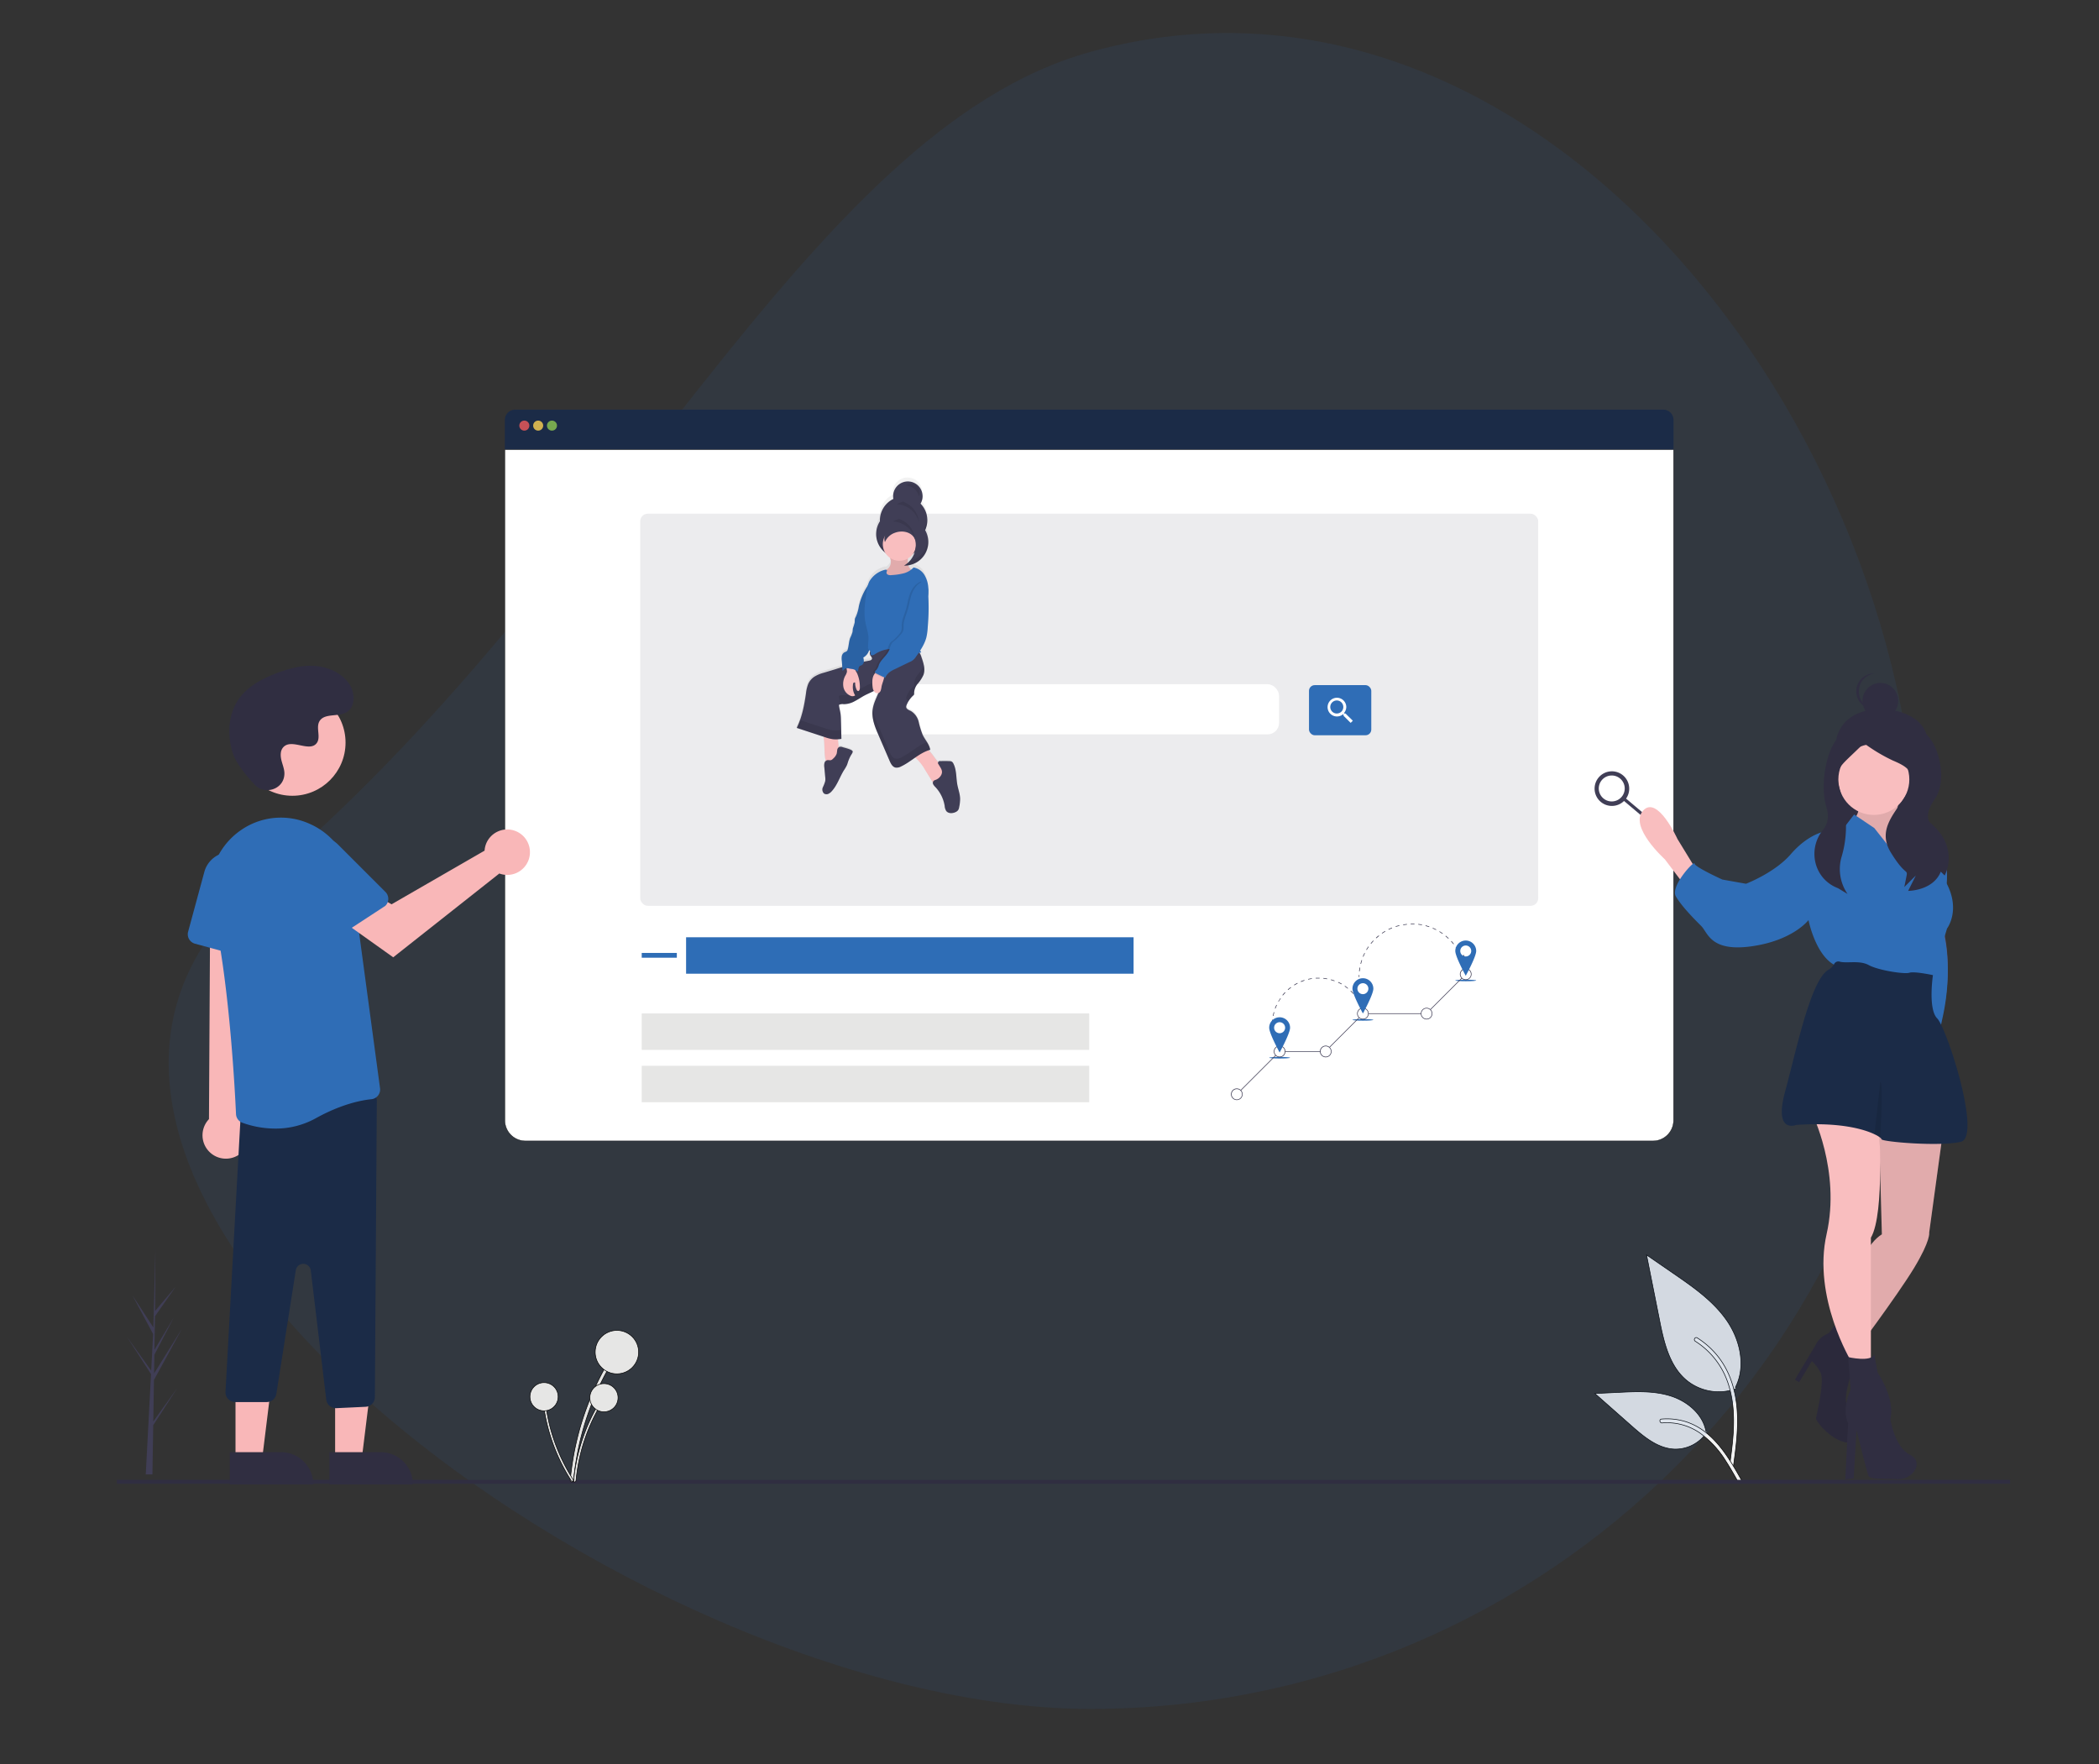 <svg id="Layer_1" data-name="Layer 1" xmlns="http://www.w3.org/2000/svg" xmlns:xlink="http://www.w3.org/1999/xlink" viewBox="0 0 881.89 741.28"><rect x="0" y="0" width="881.89" height="741.28" fill="#333333" stroke="none"/><defs><style>.cls-1,.cls-19{fill:#e6e6e5;}.cls-1,.cls-2{stroke:#000;stroke-width:0.25px;}.cls-1,.cls-2,.cls-5{stroke-miterlimit:10;}.cls-2{fill:#f3f3f3;}.cls-18,.cls-3{fill:#2e6db6;}.cls-3{opacity:0.1;}.cls-4{fill:#1b2b47;}.cls-10,.cls-5{fill:#fff;}.cls-5{stroke:#010101;stroke-width:0.13px;}.cls-6{fill:#f15a5b;}.cls-6,.cls-7,.cls-8{opacity:0.8;}.cls-17,.cls-6,.cls-7,.cls-8,.cls-9{isolation:isolate;}.cls-7{fill:#ffd353;}.cls-8{fill:#8ec851;}.cls-13,.cls-9{fill:#403e56;}.cls-14,.cls-17,.cls-9{opacity:0.1;}.cls-11{fill:#2f6db6;}.cls-12{fill:url(#linear-gradient);}.cls-15,.cls-17{fill:#010101;}.cls-16{fill:#f9bebf;}.cls-20{fill:#302e41;}.cls-21{fill:#585b8a;}.cls-22{fill:#f9b7b8;}</style><linearGradient id="linear-gradient" x1="399.98" y1="173.26" x2="399.98" y2="314.49" gradientTransform="matrix(1, 0, 0, -1, -31.02, 514.83)" gradientUnits="userSpaceOnUse"><stop offset="0" stop-color="#818181" stop-opacity="0.25"/><stop offset="0.54" stop-color="#818181" stop-opacity="0.12"/><stop offset="1" stop-color="#818181" stop-opacity="0.1"/></linearGradient></defs><title>Artboard 1</title><path class="cls-1" d="M729.19,583.53a21.31,21.31,0,0,1-20.61-3.63c-7.23-6.06-9.49-16-11.33-25.29l-5.45-27.35,11.41,7.86c8.2,5.64,16.59,11.47,22.27,19.66s8.16,19.35,3.6,28.2"/><path class="cls-2" d="M728.22,616.64c1.15-8.41,2.34-16.92,1.53-25.43-.72-7.54-3-14.92-7.71-21a34.77,34.77,0,0,0-8.95-8.11c-.9-.57-1.72.85-.83,1.41a33.18,33.18,0,0,1,13.12,15.83c2.85,7.26,3.31,15.18,2.82,22.9-.3,4.66-.93,9.3-1.56,13.93a.85.85,0,0,0,.57,1,.83.83,0,0,0,1-.58Z"/><path class="cls-1" d="M717.1,601.76a15.71,15.71,0,0,1-13.7,7.07c-6.93-.33-12.71-5.17-17.91-9.76L670.1,585.48l10.18-.48c7.33-.36,14.84-.68,21.82,1.58s13.41,7.69,14.68,14.91"/><path class="cls-2" d="M731.48,621.48c-5.56-9.83-12-20.76-23.52-24.26a26.45,26.45,0,0,0-9.89-1c-1.06.09-.79,1.71.26,1.62A24.36,24.36,0,0,1,714.11,602,41,41,0,0,1,725,613.71c1.79,2.74,3.4,5.59,5,8.44.52.91,2,.25,1.5-.67Z"/><path class="cls-3" d="M806.16,369.89C806.16,562.12,650.32,718,458.09,718S-37.5,493.15,110,369.89C258.47,245.83,338.2,55,458.09,21.82,643.34-29.53,806.16,177.65,806.16,369.89Z"/><path class="cls-4" d="M698.82,172.12H216.42a4.3,4.3,0,0,0-4.3,4.29h0v12.51h491V176.41a4.29,4.29,0,0,0-4.3-4.29Z"/><path class="cls-5" d="M212.12,188.93V470.69a8.67,8.67,0,0,0,8.67,8.67H694.47a8.67,8.67,0,0,0,8.67-8.67h0V188.93Z"/><circle class="cls-6" cx="220.3" cy="178.82" r="2.11"/><circle class="cls-7" cx="226.11" cy="178.82" r="2.11"/><circle class="cls-8" cx="231.91" cy="178.82" r="2.11"/><rect class="cls-9" x="268.98" y="215.82" width="377.3" height="164.76" rx="3.2" ry="3.2"/><rect class="cls-10" x="339.13" y="287.48" width="198.26" height="21.06" rx="4.79" ry="4.79"/><rect class="cls-11" x="549.97" y="287.86" width="26.17" height="21.06" rx="2.4" ry="2.4"/><path class="cls-10" d="M565.31,299.78h-.48l-.19-.15a4.07,4.07,0,0,0,1-2.61,3.93,3.93,0,1,0-3.92,4,4.07,4.07,0,0,0,2.58-.94l.18.16v.48l3,3,.91-.91Zm-3.65,0a2.74,2.74,0,1,1,2.73-2.74h0a2.71,2.71,0,0,1-2.7,2.73h0Z"/><path class="cls-12" d="M402.11,329.39c-.52-3-.27-6.18-1.63-8.86a1.92,1.92,0,0,0-.62-.79,2.15,2.15,0,0,0-1.11-.25c-1.23-.06-2.47-.07-3.7,0a1.08,1.08,0,0,0-.93.35l-.05.11c-1.41-1.57-2.48-3.54-4-5l.65-.2a3.39,3.39,0,0,0-.08-.44.22.22,0,0,0,0-.13,2.24,2.24,0,0,1-.08-.29l0-.15-.09-.27c0-.05-.05-.1-.06-.15s-.07-.18-.12-.27a.5.5,0,0,1,0-.13l-.14-.28-.06-.11-.15-.3a.41.41,0,0,1-.05-.09l-.18-.32,0-.06-.21-.36h0c-.59-1-1.25-1.92-1.74-2.91a38.46,38.46,0,0,1-1.69-5.6c-.57-1.87-1.57-3.77-3.26-4.65-.81-.42-1.91-.79-2-1.72a2,2,0,0,1,.21-.87,11,11,0,0,1,.85-1.72c.12-.2.25-.4.39-.59l.1-.15.33-.43.13-.17c.11-.13.22-.26.34-.38l.14-.16c.16-.17.33-.35.52-.52A1.25,1.25,0,0,0,384,291a1.32,1.32,0,0,0,0-.56,6.55,6.55,0,0,1,1.57-4.07,15.52,15.52,0,0,0,2.37-3.75,4.42,4.42,0,0,0,.15-.48.76.76,0,0,1,0-.16c0-.05.06-.23.08-.34s0-.13,0-.19a1.23,1.23,0,0,0,0-.31,1.32,1.32,0,0,0,0-.2,1.5,1.5,0,0,0,0-.3V280l0-.33v-.18a2.47,2.47,0,0,0-.05-.38v-.13l-.1-.52h0a27,27,0,0,0-1-3.26,10.78,10.78,0,0,0-.79-1.89l.58-.14a8.48,8.48,0,0,1-.42-.74,19.22,19.22,0,0,0,2.66-5.78,25.76,25.76,0,0,0,.55-4.47,92.89,92.89,0,0,0,.21-13.55v-.17a12,12,0,0,0,0-2.93,12.33,12.33,0,0,0-1.64-5.38,6.54,6.54,0,0,0-4.54-3.18,6.88,6.88,0,0,1-1,.93,4.09,4.09,0,0,1-1.18-1.84,10,10,0,0,0,8.4-8.76c0-.17,0-.34,0-.53v-1.88a1.64,1.64,0,0,0,0-.37v-.08a1.78,1.78,0,0,0-.07-.39v0l-.09-.42h0a10.43,10.43,0,0,0-1.1-2.7,10.4,10.4,0,0,0,.79-2.9c0-.18,0-.36.05-.52v-1a10.16,10.16,0,0,0-2.82-6.69,6,6,0,0,0,.52-1.08h0l.11-.33h0l.09-.31v0a1.59,1.59,0,0,1,.06-.3v-.05c0-.12,0-.23.05-.35a2.31,2.31,0,0,0,0-.37.24.24,0,0,0,0-.12v-.25a.29.29,0,0,0,0-.13v-.36a6.18,6.18,0,0,0-12.32.94c0,.23.05.45.09.68a10.08,10.08,0,0,0-5.58,7.89,11.94,11.94,0,0,0-.06,1.69,10.21,10.21,0,0,0-1.56,4.69h0v.83a10.14,10.14,0,0,0,3.89,8,7.11,7.11,0,0,0,2,2.08,8.63,8.63,0,0,1,.32,1.31,4,4,0,0,1-1.2,3.23c-.22.2-.48.35-.71.53a1.29,1.29,0,0,0-.73,0,10.53,10.53,0,0,0-6.5,5.08,9.74,9.74,0,0,0-.64,1.81l-.15.22a26.35,26.35,0,0,0-3.47,8.34,18.39,18.39,0,0,1-1.26,4.48,4.15,4.15,0,0,0-.41.91,9,9,0,0,0-.06,1.47,23.83,23.83,0,0,1-.77,2.54c-.09.52-.07,1-.17,1.56a16,16,0,0,1-1,2.61c-.55,1.53-.55,3.22-1,4.79a1.64,1.64,0,0,1-.32.71,3.61,3.61,0,0,1-1.09.59,2.41,2.41,0,0,0-1.09,1.63,7.27,7.27,0,0,0,0,2l.2,2.65c-1,.29-2,.59-3,.9l-4.86,1.48a14.19,14.19,0,0,0-4,1.71,7.2,7.2,0,0,0-2.54,3.08,15.08,15.08,0,0,0-.95,4A61.24,61.24,0,0,1,336,302c-.1.29-.2.57-.31.85h0l-.33.84s0,.11-.07.17l-.28.66-.39.83L346,309.11a2.66,2.66,0,0,0,.06.45c.39,2.79.19,5.63.56,8.42a5.36,5.36,0,0,0,.32,1.37,1.91,1.91,0,0,0-.6.95,5,5,0,0,0-.06,1.81l.39,4.29a6.78,6.78,0,0,1,0,1.56,17.47,17.47,0,0,1-1,2.67,2.34,2.34,0,0,0,.46,2.61,1.86,1.86,0,0,0,1.8.16,4.24,4.24,0,0,0,1.48-1.14c2.29-2.54,3.31-6,5.1-8.91a18.63,18.63,0,0,0,1.22-2.13c.23-.57.39-1.17.59-1.76a17,17,0,0,1,1-2.28c.21-.43,1-1.44.85-1.92-.29-.8-3.41-1.51-4.17-1.76a2,2,0,0,0-1.52-.07l-.21.13-.27-3.44c.47,0,.93-.1,1.38-.17,0-.65,0-1.31,0-2s0-1.2,0-1.8c0-1.45-.07-2.91-.11-4.34a23.7,23.7,0,0,0-.16-2.53c-.18-1.28-.57-2.53-.69-3.82a1.43,1.43,0,0,1,.64-.29h0a4.59,4.59,0,0,1,1.11,0h.29A9.59,9.59,0,0,0,359,293.9c1.43-.75,2.75-1.68,4.17-2.44l.52-.28.19-.1.33-.16.29-.14.06,0c.83-.4,1.67-.78,2.47-1.21a2.2,2.2,0,0,0,.17.25,1.67,1.67,0,0,0,1.74.63c-1,2.37-2.14,4.69-2.44,7.24-.42,3.7,1.05,7.32,2.51,10.74l4.64,10.94c.52,1.21,1.19,2.57,2.45,2.86a3.71,3.71,0,0,0,2.33-.47,44.39,44.39,0,0,0,6-3.81l.07.05a20.44,20.44,0,0,1,4.07,5.17l3.25,5.35a1.63,1.63,0,0,0,.13.78,4.58,4.58,0,0,0,.92,1.18,15.43,15.43,0,0,1,3.9,8,5.07,5.07,0,0,0,.65,2.18c.87,1.21,2.72,1.13,4,.44a2.63,2.63,0,0,0,1-.83,3.5,3.5,0,0,0,.4-1.27,17.93,17.93,0,0,0,.4-3.35C403.28,333.53,402.49,331.49,402.11,329.39Zm-18.64-98.21.66-.49a10.1,10.1,0,0,1-2.09,3.58h0a8.84,8.84,0,0,1-.69.68v-.16c0-.52,0-1.1,0-1.65A7.21,7.21,0,0,0,383.47,231.18Zm-18.41,41.13s0-.07,0-.1a2,2,0,0,1,.47.49,2,2,0,0,0,.07,1.77c.28.45.77.88.66,1.41s-.77.73-1.31.82c-.71.11-1.42.25-2.13.39a0,0,0,0,0,0,0,5.32,5.32,0,0,0-.23-1.73A5.07,5.07,0,0,0,365.06,272.31Z"/><path class="cls-13" d="M386.76,211.62a6.19,6.19,0,1,0-11.41-2A10,10,0,0,0,369.7,219,9.94,9.94,0,1,0,388,224.47V224a9.94,9.94,0,0,0-1.21-12.38Z"/><g class="cls-14"><path class="cls-15" d="M375.27,208l.08,0a3.11,3.11,0,0,0,0-.32v.07S375.28,207.92,375.27,208Z"/><path class="cls-15" d="M389.51,218.14a9.9,9.9,0,0,1-1.56,4.24v.48a9.95,9.95,0,0,1-19.86.8c0,.27,0,.52,0,.81a9.95,9.95,0,0,0,19.89,0V224a10,10,0,0,0,1.56-6.26A1.08,1.08,0,0,1,389.51,218.14Z"/><path class="cls-15" d="M387.57,207.65a6,6,0,0,1-.81,2.36c.17.18.34.37.49.56a6.43,6.43,0,0,0,.33-1.36A6.26,6.26,0,0,0,387.57,207.65Z"/></g><path class="cls-16" d="M346.68,318.32a4.6,4.6,0,0,0,.45,1.63,1.84,1.84,0,0,0,1.32,1,2.78,2.78,0,0,0,1.46-.42,5,5,0,0,0,2.26-1.89,5.12,5.12,0,0,0,.31-2.85l-.59-7.58c-1.44,0-2.88,0-4.31,0s-1.66.41-1.46,1.79C346.51,312.77,346.31,315.57,346.68,318.32Z"/><path class="cls-16" d="M388.68,323.45l3.43,5.52a1.37,1.37,0,0,0,.74.7,1.27,1.27,0,0,0,.72-.12,8.86,8.86,0,0,0,2.84-2.36,5.3,5.3,0,0,0,1.36-2.09,2.68,2.68,0,0,0-.68-2.51,9.13,9.13,0,0,0-1.29-.92c-2.69-1.81-3.91-5.27-6.57-7.13a.91.91,0,0,0-.52-.23,1.09,1.09,0,0,0-.55.18l-3.65,2c-1.56.86-1.07,1,.12,1.89A19.44,19.44,0,0,1,388.68,323.45Z"/><path class="cls-13" d="M354.08,313.94a2.08,2.08,0,0,0-1.53-.07,1.67,1.67,0,0,0-.8,1.25,14.44,14.44,0,0,1-.22,1.53,5,5,0,0,1-1.49,2.08,2.16,2.16,0,0,1-.93.65c-.49.13-1-.1-1.51,0a1.64,1.64,0,0,0-1.2,1.22,4.84,4.84,0,0,0-.06,1.78l.39,4.23a6.78,6.78,0,0,1,0,1.56,14.89,14.89,0,0,1-1,2.61,2.33,2.33,0,0,0,.47,2.61,1.9,1.9,0,0,0,1.79.16,4.21,4.21,0,0,0,1.48-1.13c2.3-2.5,3.32-5.89,5.11-8.79a16.64,16.64,0,0,0,1.22-2.08c.25-.56.4-1.16.6-1.74a18,18,0,0,1,1-2.25c.22-.42,1-1.42.86-1.88C358,314.9,354.85,314.18,354.08,313.94Z"/><path class="cls-13" d="M395.46,325.59a4.33,4.33,0,0,1-2.42,2.09,2.16,2.16,0,0,0-.82.43,1.28,1.28,0,0,0-.14,1.39,4.72,4.72,0,0,0,.91,1.17,15.06,15.06,0,0,1,3.92,7.88,4.8,4.8,0,0,0,.64,2.15c.88,1.19,2.73,1.12,4.05.44a2.54,2.54,0,0,0,1-.83,3.19,3.19,0,0,0,.41-1.24,17.6,17.6,0,0,0,.39-3.31c0-2.09-.82-4.11-1.19-6.18-.52-2.93-.27-6.09-1.63-8.74a2.11,2.11,0,0,0-.63-.79,2.23,2.23,0,0,0-1.11-.25c-1.23-.05-2.47-.06-3.71,0a.8.8,0,0,0-1,.53.79.79,0,0,0,.21.82C395.13,322.6,396.36,323.8,395.46,325.59Z"/><path class="cls-13" d="M366.15,273a1.88,1.88,0,0,0-.45,2.4c.27.46.76.88.66,1.4s-.78.72-1.32.8A108.29,108.29,0,0,0,351,281.17l-4.86,1.47a14.34,14.34,0,0,0-4,1.68,7.24,7.24,0,0,0-2.55,3,15.13,15.13,0,0,0-.95,4c-.73,5-1.66,10-3.88,14.51l11.78,3.87a17.23,17.23,0,0,0,3.53.89,13.28,13.28,0,0,0,3.45-.16c-.07-2.64-.11-5.36-.19-8a23.14,23.14,0,0,0-.16-2.5c-.18-1.26-.57-2.49-.69-3.75a3,3,0,0,1,2-.32,9.54,9.54,0,0,0,4.61-1.25c1.44-.74,2.77-1.66,4.17-2.42,2.38-1.25,5.08-2.08,6.88-4.07-.92,3.51-3.1,6.58-3.52,10.19s1,7.22,2.51,10.59l4.65,10.78c.52,1.19,1.19,2.53,2.46,2.81a3.73,3.73,0,0,0,2.33-.46c4.27-2,7.69-5.76,12.26-7-.34-2.26-2.13-4.13-3.13-6.18a35.73,35.73,0,0,1-1.7-5.52,7.33,7.33,0,0,0-3.26-4.58c-.82-.41-1.92-.77-2-1.69a1.94,1.94,0,0,1,.18-.85,11,11,0,0,1,2.78-4,1.25,1.25,0,0,0,.36-.46,1.52,1.52,0,0,0,0-.52,6.44,6.44,0,0,1,1.56-4,15.21,15.21,0,0,0,2.38-3.69c.85-2.38,0-5-.83-7.38a7.39,7.39,0,0,0-1.39-2.7,6.85,6.85,0,0,0-4.39-1.68C376.28,271.18,370.24,269.83,366.15,273Z"/><g class="cls-14"><path class="cls-15" d="M385.66,283.44a6.3,6.3,0,0,0-1.56,4,1.35,1.35,0,0,1,0,.53,1.06,1.06,0,0,1-.36.45,11.26,11.26,0,0,0-2.8,4.05,2.09,2.09,0,0,0-.18.85,1.65,1.65,0,0,0,1,1.22,11.52,11.52,0,0,1,1.93-2.35,1.11,1.11,0,0,0,.37-.46,1.3,1.3,0,0,0,0-.52,6.51,6.51,0,0,1,1.57-4,15,15,0,0,0,2.38-3.69,7.67,7.67,0,0,0,.13-4.17,4,4,0,0,1-.13.41A15,15,0,0,1,385.66,283.44Z"/><path class="cls-15" d="M365.61,273.72a1,1,0,0,0,.75-.68.67.67,0,0,0,0-.2l-.22.17A1.63,1.63,0,0,0,365.61,273.72Z"/><path class="cls-15" d="M350,306.84a17.07,17.07,0,0,1-3.53-.89l-10.43-3.42a28.9,28.9,0,0,1-1.38,3.31l11.79,3.87a17.23,17.23,0,0,0,3.53.89,13.28,13.28,0,0,0,3.45-.16c0-1.24-.06-2.5-.09-3.76A12.88,12.88,0,0,1,350,306.84Z"/><path class="cls-15" d="M378.56,318.29a3.7,3.7,0,0,1-2.33.46c-1.26-.29-2-1.62-2.46-2.81l-4.64-10.78a29.85,29.85,0,0,1-2.43-7.36,4.67,4.67,0,0,0-.08.52c-.43,3.65,1,7.22,2.51,10.59l4.64,10.78c.52,1.19,1.2,2.53,2.46,2.81a3.7,3.7,0,0,0,2.33-.46c4.28-2,7.7-5.77,12.26-7a8.91,8.91,0,0,0-1.39-3.3C385.55,313.3,382.39,316.49,378.56,318.29Z"/><path class="cls-15" d="M370.14,284.37c-1.81,2-4.51,2.83-6.88,4.09-1.43.75-2.76,1.67-4.17,2.4a9.57,9.57,0,0,1-4.61,1.25,3.14,3.14,0,0,0-2.05.32c.12,1.18.46,2.31.65,3.47a6.55,6.55,0,0,1,1.4,0,9.57,9.57,0,0,0,4.61-1.25c1.43-.74,2.76-1.65,4.17-2.41,1.56-.82,3.26-1.48,4.76-2.39A39.53,39.53,0,0,0,370.14,284.37Z"/></g><path class="cls-16" d="M374.28,235.7a3.9,3.9,0,0,1-1.19,3.19c-.3.23-.63.42-.91.67a2.46,2.46,0,0,0,.05,3.47,1.89,1.89,0,0,0,.31.25,4.58,4.58,0,0,0,3.21.23,18.6,18.6,0,0,0,4.22-1.1,7.05,7.05,0,0,0,3.33-2.72,4.12,4.12,0,0,1-1.9-3.39c-.06-1.35.31-2.88-.55-3.93s-2.37-1-3.65-.66c-.63.17-1.24.41-1.87.59-.32.09-1.38.09-1.57.32C373.38,233.06,374.25,235,374.28,235.7Z"/><path class="cls-17" d="M374.28,235.7a3.9,3.9,0,0,1-1.19,3.19c-.3.23-.63.42-.91.67a2.46,2.46,0,0,0,.05,3.47,1.89,1.89,0,0,0,.31.25,4.58,4.58,0,0,0,3.21.23,18.6,18.6,0,0,0,4.22-1.1,7.05,7.05,0,0,0,3.33-2.72,4.12,4.12,0,0,1-1.9-3.39c-.06-1.35.31-2.88-.55-3.93s-2.37-1-3.65-.66c-.63.17-1.24.41-1.87.59-.32.09-1.38.09-1.57.32C373.38,233.06,374.25,235,374.28,235.7Z"/><circle class="cls-16" cx="377.9" cy="228.63" r="6.99"/><path class="cls-16" d="M355.84,282.25a4.71,4.71,0,0,1-.65,1.57,7.27,7.27,0,0,0-.84,4.77,5,5,0,0,0,2.94,3.71,2,2,0,0,0,2-.12,6.74,6.74,0,0,1-.92-4.41,1.48,1.48,0,0,1,.19-.82.53.53,0,0,1,.73-.13h0a6.62,6.62,0,0,0,.55,2.81c.14.34.4.72.77.71s.68-.74.65-1.27a14,14,0,0,0-1.23-6.33,7.34,7.34,0,0,1-1-2.12,1.27,1.27,0,0,0-.27-.75,1.09,1.09,0,0,0-.39-.19c-.61-.16-2-.7-2.52-.13S355.93,281.54,355.84,282.25Z"/><path class="cls-11" d="M366.21,245.12c-.8-.09-1.43.65-1.87,1.32a25.52,25.52,0,0,0-3.48,8.24,17.81,17.81,0,0,1-1.26,4.42,4.08,4.08,0,0,0-.41.9,8.63,8.63,0,0,0-.06,1.44,22.66,22.66,0,0,1-.77,2.51c-.1.52-.08,1-.17,1.56a15.54,15.54,0,0,1-1,2.56c-.55,1.51-.55,3.17-1,4.73a1.71,1.71,0,0,1-.32.7,3.78,3.78,0,0,1-1.09.57,2.4,2.4,0,0,0-1.09,1.62,6.7,6.7,0,0,0,0,2l.31,4.13c.34-.14.55-.52.83-.74a2.29,2.29,0,0,1,1.89-.21l.94.17a4.25,4.25,0,0,1,2.64,1.16c.49-.77.2-1.9,1-2.41a7.43,7.43,0,0,1,.81-.37,1.81,1.81,0,0,0,.82-1.45,5.2,5.2,0,0,0-.24-1.71,5.05,5.05,0,0,0,2.44-3,25,25,0,0,0,1.12-4.57,116.18,116.18,0,0,0,2.19-18.57,8.81,8.81,0,0,0-.34-3.1C367.75,246.09,367.25,245.24,366.21,245.12Z"/><path class="cls-17" d="M366.21,245.12c-.8-.09-1.43.65-1.87,1.32a25.52,25.52,0,0,0-3.48,8.24,17.81,17.81,0,0,1-1.26,4.42,4.08,4.08,0,0,0-.41.9,8.63,8.63,0,0,0-.06,1.44,22.66,22.66,0,0,1-.77,2.51c-.1.52-.08,1-.17,1.56a15.54,15.54,0,0,1-1,2.56c-.55,1.51-.55,3.17-1,4.73a1.71,1.71,0,0,1-.32.7,3.78,3.78,0,0,1-1.09.57,2.4,2.4,0,0,0-1.09,1.62,6.7,6.7,0,0,0,0,2l.31,4.13c.34-.14.55-.52.83-.74a2.29,2.29,0,0,1,1.89-.21l.94.17a4.25,4.25,0,0,1,2.64,1.16c.49-.77.2-1.9,1-2.41a7.43,7.43,0,0,1,.81-.37,1.81,1.81,0,0,0,.82-1.45,5.2,5.2,0,0,0-.24-1.71,5.05,5.05,0,0,0,2.44-3,25,25,0,0,0,1.12-4.57,116.18,116.18,0,0,0,2.19-18.57,8.81,8.81,0,0,0-.34-3.1C367.75,246.09,367.25,245.24,366.21,245.12Z"/><path class="cls-11" d="M383.83,238.43a8.78,8.78,0,0,1-4.25,2.47,26.31,26.31,0,0,1-4.92.72,2.92,2.92,0,0,1-1.52-.13,1,1,0,0,1-.64-1.24,1.26,1.26,0,0,0,.18-.49c0-.43-.63-.46-1-.33a10.48,10.48,0,0,0-6.51,5A15.3,15.3,0,0,0,364,249c-.59,4.17-1.17,8.38-.39,12.51.42,2.19,1.22,4.33,1.28,6.56,0,1.25-.19,2.49-.18,3.74a1.85,1.85,0,0,0,.33,1.23c.19.23.49.37.62.63.23.45-.07,1.05.23,1.45s1.13.14,1.63-.2a13,13,0,0,1,8.67-2.2c3.65.39,7.3,2.34,10.86,1.37a6.42,6.42,0,0,1-.48-.85,24.68,24.68,0,0,1,1-17.8c.9-1.87,2.08-3.65,2.45-5.71a10.75,10.75,0,0,0,0-2.89,11.91,11.91,0,0,0-1.64-5.31A6.67,6.67,0,0,0,383.83,238.43Z"/><path class="cls-16" d="M366.92,284.05a6.44,6.44,0,0,0-.4,2.38,12.89,12.89,0,0,0,.12,2.32,3.68,3.68,0,0,0,.68,1.83,1.69,1.69,0,0,0,1.74.62,1.83,1.83,0,0,0,1-1.18,10.68,10.68,0,0,0,.33-1.59c.31-1.56,1.14-3.08,1.15-4.69a1.2,1.2,0,0,0-.08-.56,3.19,3.19,0,0,0-2.52-1.3C368.09,282,367.25,283.28,366.92,284.05Z"/><path class="cls-17" d="M387.12,244.33c-.14,1.39,1.2,2.44,1.73,3.73a6,6,0,0,1,.37,1.88A89,89,0,0,1,389,263.3a24.14,24.14,0,0,1-.52,4.4c-.75,3-2.6,5.68-4.4,8.23a6.53,6.53,0,0,1-.95,1.15,7.19,7.19,0,0,1-1.75,1.08l-6.26,3a12.37,12.37,0,0,0-2.21,1.26,6.17,6.17,0,0,0-1.82,2.38c-1.2-.61-2.46-1.17-3.65-1.78-.28-.14-.59-.33-.64-.64s.37-.72.67-1a5.88,5.88,0,0,0,1-2.13c1-2.39,3.52-3.92,4.42-6.36a10.09,10.09,0,0,1,1.07-2.77,6.94,6.94,0,0,1,1.19-1,19.45,19.45,0,0,0,2.6-2.69,4.34,4.34,0,0,0,.86-1.26,6.27,6.27,0,0,0,.21-2.2c0-2.43,1.14-4.69,1.81-7s.9-4.5,1.73-6.63S384.88,244.9,387.12,244.33Z"/><path class="cls-11" d="M387.9,244.33c-.14,1.39,1.2,2.44,1.74,3.73a6.27,6.27,0,0,1,.36,1.88,90.34,90.34,0,0,1-.2,13.36,25.11,25.11,0,0,1-.56,4.4c-.75,3-2.6,5.68-4.4,8.23a5.34,5.34,0,0,1-2.7,2.23l-6.2,3a12.28,12.28,0,0,0-2.2,1.26,6.1,6.1,0,0,0-1.83,2.38c-1.2-.61-2.45-1.17-3.65-1.78-.28-.14-.59-.33-.64-.64s.37-.72.68-1a6.22,6.22,0,0,0,1-2.13c1-2.39,3.51-3.92,4.41-6.36a9.8,9.8,0,0,1,1.08-2.77,6.87,6.87,0,0,1,1.18-1,20.12,20.12,0,0,0,2.61-2.69,4.51,4.51,0,0,0,.85-1.26,6,6,0,0,0,.2-2.2c.05-2.43,1.15-4.69,1.82-7s.9-4.5,1.73-6.63S385.68,244.9,387.9,244.33Z"/><path class="cls-13" d="M381.38,217.83a10,10,0,0,0-6.2,1.28,8,8,0,0,1,.83.07,9.94,9.94,0,0,1,3.81,18.46,9.95,9.95,0,0,0,1.56-19.81Z"/><path class="cls-13" d="M384.43,223.36a4.61,4.61,0,0,1,.08,3.48c-.05-.14-.11-.28-.17-.42-1.23-2.73-5-3.87-8.46-2.53a7,7,0,0,0-4.08,3.89c-.88-2.64.91-5.68,4.17-6.95C379.41,219.51,383.2,220.63,384.43,223.36Z"/><g class="cls-14"><path class="cls-15" d="M384.44,226.63a9.94,9.94,0,0,0-6.64-8.58,9.61,9.61,0,0,0-2.64,1.06,7.74,7.74,0,0,1,.83.07A9.92,9.92,0,0,1,384.44,226.63Z"/><path class="cls-15" d="M386.08,219.37a10,10,0,0,0-6.65-8.58,10.1,10.1,0,0,0-2.64,1.07,5.79,5.79,0,0,1,.83.06A10,10,0,0,1,386.08,219.37Z"/><path class="cls-15" d="M386.1,208.53a3.74,3.74,0,0,0-5.6-4.53,3.2,3.2,0,0,1,.52,0A6,6,0,0,1,386.1,208.53Z"/><path class="cls-15" d="M389.82,225.28a10,10,0,0,1-7.71,10.5,9.83,9.83,0,0,1-2.3,1.86,9.94,9.94,0,0,0,10.3-9.57A9.71,9.71,0,0,0,389.82,225.28Z"/></g><rect class="cls-18" x="288.26" y="393.79" width="188.01" height="15.31"/><rect class="cls-19" x="269.62" y="425.79" width="188.01" height="15.31"/><rect class="cls-19" x="269.62" y="447.79" width="188.01" height="15.31"/><path class="cls-13" d="M681.92,325.78a7.27,7.27,0,1,0,.41,10.74l8.92,7.53a.67.67,0,1,0,.86-1h0l-8.92-7.52A7.28,7.28,0,0,0,681.92,325.78Zm-.58,9a5.45,5.45,0,1,1-.65-7.67h0a5.44,5.44,0,0,1,.65,7.67Z"/><rect class="cls-18" x="269.62" y="400.37" width="14.75" height="2.01"/><path class="cls-13" d="M537.79,441.47l-.44-.67.23-.14.42.66Z"/><path class="cls-13" d="M536.56,439.39c-.24-.48-.47-1-.67-1.48l.24-.1c.2.49.42,1,.67,1.46Zm-1.22-3c-.17-.51-.31-1-.43-1.56l.26-.06c.12.52.26,1,.42,1.54Zm-.72-3.16c-.07-.53-.13-1.07-.16-1.61h.27q0,.79.15,1.59Zm.08-3.22h-.26c0-.53,0-1.08.1-1.61l.26,0C534.75,428.94,534.71,429.48,534.7,430Zm.33-3.17-.25,0c.1-.53.22-1.06.36-1.58l.26.07c-.15.51-.27,1-.37,1.56Zm.86-3.08-.25-.09c.19-.5.4-1,.62-1.49l.24.11c-.22.48-.43,1-.61,1.47ZM572,423c-.21-.49-.44-1-.68-1.45l.23-.12q.38.72.69,1.47Zm-34.72-2.08-.23-.13c.27-.47.56-.93.86-1.37l.22.14C537.79,420,537.5,420.41,537.24,420.87Zm33.24-.75c-.28-.45-.59-.89-.91-1.31l.21-.16c.32.43.63.87.92,1.33ZM539,418.24l-.2-.17c.34-.42.7-.83,1.07-1.21l.19.18C539.74,417.42,539.38,417.82,539,418.24Zm29.52-.67c-.36-.39-.73-.78-1.12-1.15l.19-.19c.39.37.76.76,1.12,1.17Zm-27.3-1.64-.18-.19q.61-.54,1.26-1l.16.21A15,15,0,0,0,541.26,415.93Zm25-.56c-.41-.33-.84-.65-1.28-.95l.15-.22c.44.3.88.63,1.3,1ZM543.81,414l-.13-.23c.45-.28.92-.55,1.4-.8l.12.23C544.73,413.48,544.26,413.74,543.81,414Zm19.79-.45c-.46-.26-.94-.51-1.42-.73l.11-.24c.49.23,1,.47,1.44.74Zm-17-1-.1-.24c.5-.21,1-.4,1.52-.56l.08.25C547.64,412.17,547.14,412.36,546.65,412.56Zm14.05-.32c-.5-.18-1-.34-1.52-.48l.07-.25c.52.14,1,.3,1.54.49Zm-11-.65-.06-.26c.52-.12,1.06-.22,1.59-.3l0,.26c-.53.08-1.06.18-1.57.3Zm7.93-.18c-.52-.1-1-.17-1.58-.23l0-.26c.54.05,1.08.13,1.61.23Zm-4.77-.29,0-.26c.53,0,1.08,0,1.62,0v.26C553.91,411.08,553.37,411.09,552.85,411.12Z"/><path class="cls-13" d="M572.75,425.21c-.07-.25-.15-.5-.23-.75l.25-.08c.09.25.16.51.23.76Z"/><path class="cls-13" d="M571.15,410.46h-.27c0-.26,0-.53,0-.79h.26C571.15,409.94,571.15,410.2,571.15,410.46Z"/><path class="cls-13" d="M571.27,408.1l-.26,0c0-.53.13-1.07.23-1.59l.25,0C571.4,407,571.33,407.57,571.27,408.1Zm.56-3.13-.25-.06c.13-.52.28-1,.45-1.54l.25.08C572.11,404,572,404.46,571.83,405Zm42-2.77c-.2-.49-.42-1-.65-1.45l.24-.12c.23.48.45,1,.65,1.47Zm-41-.24-.25-.1c.21-.49.43-1,.67-1.46l.24.12C573.26,401,573,401.48,572.84,402Zm39.6-2.61c-.26-.46-.55-.91-.84-1.35l.21-.14c.3.44.59.89.86,1.35Zm-38.18-.22L574,399c.27-.45.56-.91.87-1.34l.21.15c-.3.43-.59.88-.86,1.33Zm36.4-2.4c-.33-.42-.68-.82-1-1.21l.19-.18c.36.39.71.8,1,1.22Zm-34.58-.2-.21-.17c.34-.41.7-.82,1.06-1.21l.19.18C576.76,395.72,576.41,396.12,576.08,396.53Zm32.43-2.14c-.38-.37-.78-.72-1.19-1.05l.17-.21c.41.34.82.7,1.2,1.06Zm-30.26-.18-.18-.19c.39-.36.8-.71,1.21-1l.17.21c-.41.33-.82.68-1.2,1Zm27.81-1.84c-.43-.3-.88-.59-1.33-.87l.14-.22c.46.27.91.57,1.34.88Zm-25.34-.14-.15-.22c.44-.3.9-.59,1.36-.86l.13.23c-.45.26-.9.55-1.34.85Zm22.63-1.5c-.47-.24-1-.46-1.44-.67l.1-.24c.49.21,1,.43,1.46.68Zm-19.9-.11-.11-.24c.47-.23,1-.46,1.46-.66l.1.25c-.49.2-1,.42-1.45.65Zm17-1.12c-.49-.17-1-.33-1.52-.46l.07-.26c.52.14,1,.3,1.54.47Zm-14-.08-.09-.25c.51-.17,1-.32,1.55-.45l.06.26c-.51.13-1,.27-1.52.44Zm11-.73c-.52-.09-1.05-.17-1.57-.23l0-.26c.53.06,1.06.14,1.58.24Zm-7.9,0,0-.26c.52-.09,1.06-.16,1.59-.22l0,.26c-.52.06-1,.13-1.57.22Zm4.74-.31c-.52,0-1.06,0-1.58,0v-.26c.53,0,1.07,0,1.6,0Z"/><path class="cls-13" d="M615,402.38c-.11-.36-.21-.72-.33-1.07l.36-.12c.12.36.22.73.33,1.09Z"/><ellipse class="cls-11" cx="537.63" cy="444.4" rx="4.39" ry="0.33"/><ellipse class="cls-11" cx="572.62" cy="428.5" rx="4.39" ry="0.33"/><ellipse class="cls-11" cx="615.83" cy="411.94" rx="4.39" ry="0.33"/><rect class="cls-13" x="598.26" y="417.42" width="18.66" height="0.26" transform="translate(-117.29 551.93) rotate(-45)"/><rect class="cls-13" x="574.92" y="425.74" width="22.15" height="0.26"/><rect class="cls-13" x="556.01" y="433.69" width="17.52" height="0.26" transform="translate(-141.34 526.42) rotate(-45)"/><rect class="cls-13" x="539.94" y="441.64" width="14.81" height="0.26"/><rect class="cls-13" x="518.24" y="450.63" width="20.81" height="0.26" transform="translate(-163.9 505.83) rotate(-45)"/><path class="cls-13" d="M537.63,444.21a2.44,2.44,0,1,1,2.44-2.44h0A2.44,2.44,0,0,1,537.63,444.21Zm0-4.61a2.17,2.17,0,1,0,2.17,2.17h0A2.17,2.17,0,0,0,537.63,439.6Z"/><path class="cls-13" d="M557,444.21a2.44,2.44,0,1,1,2.44-2.44h0A2.44,2.44,0,0,1,557,444.21Zm0-4.61a2.17,2.17,0,1,0,2.18,2.17h0A2.18,2.18,0,0,0,557,439.6Z"/><path class="cls-13" d="M572.62,428.3a2.43,2.43,0,1,1,2.43-2.43A2.43,2.43,0,0,1,572.62,428.3Zm0-4.6a2.17,2.17,0,1,0,2.17,2.17,2.17,2.17,0,0,0-2.17-2.17Z"/><path class="cls-13" d="M599.38,428.3a2.43,2.43,0,1,1,2.43-2.43A2.43,2.43,0,0,1,599.38,428.3Zm0-4.6a2.17,2.17,0,1,0,2.17,2.17,2.17,2.17,0,0,0-2.17-2.17Z"/><path class="cls-13" d="M615.83,411.74a2.44,2.44,0,1,1,2.43-2.43A2.44,2.44,0,0,1,615.83,411.74Zm0-4.6a2.17,2.17,0,1,0,2.17,2.17,2.17,2.17,0,0,0-2.17-2.17Z"/><path class="cls-13" d="M519.65,462.19a2.44,2.44,0,1,1,2.43-2.43h0A2.43,2.43,0,0,1,519.65,462.19Zm0-4.6a2.17,2.17,0,1,0,2.17,2.17h0A2.17,2.17,0,0,0,519.65,457.59Z"/><path class="cls-11" d="M537.63,427.41a4.38,4.38,0,0,0-4.38,4.38h0c0,2.43,4.38,10.42,4.38,10.42s4.39-8,4.39-10.42a4.38,4.38,0,0,0-4.39-4.38Zm0,6.69a2.31,2.31,0,1,1,2.31-2.31,2.31,2.31,0,0,1-2.31,2.31Z"/><path class="cls-11" d="M572.62,411a4.4,4.4,0,0,0-4.39,4.39c0,2.42,4.39,10.42,4.39,10.42s4.39-8,4.39-10.42a4.4,4.4,0,0,0-4.39-4.39Zm0,6.69a2.3,2.3,0,1,1,2.3-2.3,2.3,2.3,0,0,1-2.3,2.3Z"/><rect class="cls-20" x="49.11" y="621.75" width="795.43" height="1.66"/><path class="cls-20" d="M809.05,317c-3.36,9.95-8.52,19-19,19s-18.44-8.53-19-19c-.76-13.41,8.27-19.09,19-19C802.73,298,813,305.15,809.05,317Z"/><rect class="cls-20" x="771" y="315.47" width="37.55" height="47.57"/><path class="cls-21" d="M809.65,350.9h3.2a28.44,28.44,0,0,1,4.26,23.43c-3.55,13.48-.71,16-.71,16s4.62,14.6-.35,36.61,4.61,28,4.61,28l-8.88-17.74-5-46.85Z"/><path class="cls-11" d="M809.65,352.07h3.2a28.44,28.44,0,0,1,4.26,23.43c-3.55,13.48-.71,16-.71,16s4.62,14.6-.35,36.61,4.61,28,4.61,28l-8.88-17.75-5-46.84Z"/><path class="cls-16" d="M798.47,333.69s-2.83,11.36-1.42,11.36,6.39,6,6.39,6l3.2,11.71-2.49,8.52-8.51-1.77L785,357.82l-3.2-3.19L779,344.34s3.55-4.26,1.07-7.81S798.47,333.69,798.47,333.69Z"/><path class="cls-17" d="M798.47,333.69s-2.83,11.36-1.42,11.36,6.39,6,6.39,6l3.2,11.71-2.49,8.52-8.51-1.77L785,357.82l-3.2-3.19L779,344.34s3.55-4.26,1.07-7.81S798.47,333.69,798.47,333.69Z"/><path class="cls-16" d="M712.59,365.28l-7.81-12.78s-8.43-18.65-14.46-11.9S699.45,361,699.45,361l7.81,10.29Z"/><path class="cls-16" d="M816.22,476.36l-5.68,41.53s.71,3.19-6.39,14.91-26.26,37.26-26.26,37.26l-5.68-10.65S779,525.7,790.67,518.6l-1.42-51.11Z"/><path class="cls-17" d="M816.22,476.36l-5.68,41.53s.71,3.19-6.39,14.91-26.26,37.26-26.26,37.26l-5.68-10.65S779,525.7,790.67,518.6l-1.42-51.11Z"/><path class="cls-20" d="M772.21,555.15,780,570.06s-6.39,18.1-3.9,19.88,5.67,17.74-1.07,16S763,597,763,596s3.91-16,1.78-19.52a17.12,17.12,0,0,0-3.55-4.61l-5.32,8.87-1.78-1.07,8.87-14.9s1.07-2.84,5.33-4.62Z"/><path class="cls-17" d="M772.21,555.15,780,570.06s-6.39,18.1-3.9,19.88,5.67,17.74-1.07,16S763,597,763,596s3.91-16,1.78-19.52a17.12,17.12,0,0,0-3.55-4.61l-5.32,8.87-1.78-1.07,8.87-14.9s1.07-2.84,5.33-4.62Z"/><path class="cls-16" d="M789.33,470.47s2.76,39.26-3.28,49.55v51.11l-8.16,1.06s-16.48-27.06-10.45-53.68-6.23-51-6.23-51Z"/><circle class="cls-16" cx="787.29" cy="327.48" r="14.91"/><path class="cls-11" d="M802.38,366.7l-14.91-18.81L779,342.21l-3.54,4.61-9.94,2.84s-6.39,1.42-13.13,9.23-18.81,12.42-18.81,12.42l-9.94-1.77s-11.71-5.33-11.71-6.75-10.3,9.59-7.81,13.84,7.81,9.59,10.65,12.43,3.9,11,21.29,8.51,23.78-11,23.78-11,3.19,16.33,12.42,19.52,39.4,5.33,39.4,5.33l6.38-21.3s7.1-9.23-2.48-22.71a88.63,88.63,0,0,0-1.21-12.56c-.4-2-.93-3.53-1.63-4.12-2.48-2.13-15.61-5.68-15.61-5.68s2.12,7.1,3.19,7.45S803.8,364.92,802.38,366.7Z"/><path class="cls-4" d="M754.64,472.64c17.88-1.24,28.28,1.68,32.92,3.92A11.57,11.57,0,0,1,790,478c.34.28.5.51.5.64,0,1.07,24.49,3.2,33.36,1.07s-6-47.92-9.94-51.82-1.8-18.19-1.8-18.19-7.78-1.69-9.91-1-13.13-1.06-17-3.19-8.88-.71-12.07-1.42a2,2,0,0,0-2.51.91,6.2,6.2,0,0,1-2.42,2.45c-7.54,4.34-13.59,34.35-18.14,50.94C745.06,476.54,754.64,472.64,754.64,472.64Z"/><path class="cls-20" d="M787.47,568.93l1.42,7.81s7.46,10.65,5.33,19.52c0,0,1.77,11.71,8.16,14.91s1.06,10.64-5,10.29S785.7,621.81,785,620s-5-19.17-5-19.17l-1.17,20.35-3.54.36L776.47,598s-2.84-5.32,1.06-14.19l-1-13.62S786.41,572.48,787.47,568.93Z"/><path class="cls-17" d="M787.56,476.56A11.57,11.57,0,0,1,790,478c.18-3.36,1.27-23.64,0-23.31Z"/><path class="cls-20" d="M781.12,307s-.16-.92-6.62,1.51-10.32,20.28-7.1,30.77c1.31,4.23.25,7.28-1.48,9.41-6.48,8-3.93,20,5.51,24.15l.82.34,4,2.42a18.46,18.46,0,0,1-2.57-15.42,44.37,44.37,0,0,0,.8-22.73c-.29-1.27-.63-2.57-1-3.91-3.23-11.3-1.66-10,9.64-21.29a71.92,71.92,0,0,0,12.11,7.26c5.65,2.42,10.49,4.84,6.45,12.91S788,347.71,794.44,358.2s7.26,6.46,6.46,10.49h0l-.81,4,4.84-4.85-3.23,6.46s10.5,0,13.72-8.07l1.62,1.61s6.45-11.29-5.65-21.79c0,0-4-2.42,1.61-10.49s1.31-25.42-6-28.65S781.12,307,781.12,307Z"/><circle class="cls-20" cx="790.03" cy="294.44" r="7.51"/><path class="cls-20" d="M781,290.43a7.5,7.5,0,0,1,6.76-7.47,6.28,6.28,0,0,0-.75,0,7.51,7.51,0,0,0,0,15,6.28,6.28,0,0,0,.75,0A7.5,7.5,0,0,1,781,290.43Z"/><path class="cls-11" d="M615.83,395.16a4.4,4.4,0,0,0-4.39,4.39h0c0,2.42,4.39,10.42,4.39,10.42s4.39-8,4.39-10.42a4.4,4.4,0,0,0-4.39-4.39Zm0,6.69a2.3,2.3,0,1,1,2.3-2.3,2.3,2.3,0,0,1-2.3,2.3Z"/><polygon class="cls-22" points="140.8 613.31 151.95 613.31 157.26 570.29 140.8 570.29 140.8 613.31"/><path class="cls-20" d="M173.46,623.66H138.41V610.12h21.51a13.54,13.54,0,0,1,13.54,13.54Z"/><polygon class="cls-22" points="98.95 613.31 110.1 613.31 115.41 570.29 98.95 570.29 98.95 613.31"/><path class="cls-20" d="M131.61,623.66H96.56V610.12h21.51a13.54,13.54,0,0,1,13.54,13.54Z"/><path class="cls-22" d="M100.31,485.18a9.8,9.8,0,0,0,1.88-14.87l7.34-104.22-21.15,2.05L87.8,470.2a9.83,9.83,0,0,0,12.51,15Z"/><path class="cls-4" d="M141.13,591.64a4.1,4.1,0,0,1-4.06-3.61l-6.49-54.22a3.18,3.18,0,0,0-6.3-.12l-8.17,51.92a4.09,4.09,0,0,1-4,3.46H98.83a4.11,4.11,0,0,1-4.1-4.1v0l6.32-115.12a4.08,4.08,0,0,1,3.51-4l49.12-7.13a4.1,4.1,0,0,1,4.64,3.47,4.17,4.17,0,0,1,0,.61L157.5,587a4.09,4.09,0,0,1-3.9,4.06l-12.27.58Z"/><path class="cls-11" d="M115.66,474.17a40.91,40.91,0,0,1-13.85-2.46,4.07,4.07,0,0,1-2.65-3.65c-.43-9.4-2.9-57.81-10.12-87.33a30.19,30.19,0,0,1,11.49-31.46c.39-.28.79-.55,1.19-.82a29.39,29.39,0,0,1,28.56-2.24,30.24,30.24,0,0,1,17.62,23.62l11.77,87.38a4.09,4.09,0,0,1-3.62,4.62c-4.08.4-12.54,2-23.37,8A34.65,34.65,0,0,1,115.66,474.17Z"/><path class="cls-11" d="M101.28,401.74l-19.37-5.25a4.11,4.11,0,0,1-2.88-5l6.81-25.11A11.28,11.28,0,0,1,108,369.92L106.43,398a4.09,4.09,0,0,1-4.31,3.87A4.75,4.75,0,0,1,101.28,401.74Z"/><circle class="cls-22" cx="122.84" cy="312" r="22.34"/><path class="cls-22" d="M203.81,355.9a10.63,10.63,0,0,0-.22,1.5l-39.08,22.54-9.5-5.47-10.13,13.26,20.33,14.48L209.79,367a9.55,9.55,0,1,0-5.64-12.27A9.15,9.15,0,0,0,203.81,355.9Z"/><path class="cls-11" d="M161.27,381,144.44,392a4.11,4.11,0,0,1-5.67-1.2l-14.16-21.83a11.28,11.28,0,0,1,17.44-14.11l19.89,19.89a4.09,4.09,0,0,1,0,5.79A4.4,4.4,0,0,1,161.27,381Z"/><path class="cls-20" d="M107,329.68c4.17,4.44,11.92,2.06,12.46-4a7.38,7.38,0,0,0,0-1.41c-.28-2.69-1.83-5.13-1.46-8a4.18,4.18,0,0,1,.76-2c3.32-4.45,11.12,2,14.26-2,1.92-2.47-.34-6.36,1.13-9.12,2-3.64,7.72-1.84,11.33-3.84,4-2.22,3.79-8.39,1.14-12.14-3.23-4.58-8.89-7-14.49-7.38S121,281,115.77,283c-5.93,2.31-11.81,5.5-15.46,10.72-4.44,6.34-4.87,14.87-2.65,22.29C99,320.54,103.62,326.05,107,329.68Z"/><polygon class="cls-13" points="64.4 597.25 64.68 579.8 76.49 558.2 64.73 577.06 64.86 569.21 72.99 553.59 64.89 567.13 64.89 567.13 65.12 553.02 73.83 540.58 65.16 550.8 65.3 524.92 64.4 559.18 64.47 557.77 55.62 544.21 64.33 560.48 63.51 576.25 63.48 575.83 53.27 561.56 63.45 577.3 63.35 579.28 63.33 579.31 63.34 579.47 61.24 619.46 64.04 619.46 64.38 598.8 74.53 583.1 64.4 597.25"/><path class="cls-1" d="M241,622a118.4,118.4,0,0,1,9.8-37.37q2.21-5,4.87-9.67a.72.72,0,0,0-1.25-.73A120.25,120.25,0,0,0,241.09,611c-.66,3.61-1.17,7.24-1.5,10.91-.09.92,1.35.92,1.44,0Z"/><circle class="cls-1" cx="259.19" cy="568.09" r="9.13"/><path class="cls-1" d="M242,622.19A76.82,76.82,0,0,1,248.32,598q1.44-3.21,3.16-6.27a.47.47,0,0,0-.81-.48A77.87,77.87,0,0,0,242,615.11c-.44,2.34-.76,4.7-1,7.08-.06.6.88.6.93,0Z"/><circle class="cls-1" cx="253.75" cy="587.25" r="5.93"/><path class="cls-1" d="M240.78,621.63a77.06,77.06,0,0,1-9.9-23c-.56-2.27-1-4.57-1.36-6.88a.47.47,0,0,0-.54-.39.48.48,0,0,0-.39.51A77.8,77.8,0,0,0,236.46,616q1.65,3.18,3.59,6.19c.32.5,1.06-.08.73-.58Z"/><circle class="cls-1" cx="228.58" cy="586.83" r="5.93"/></svg>